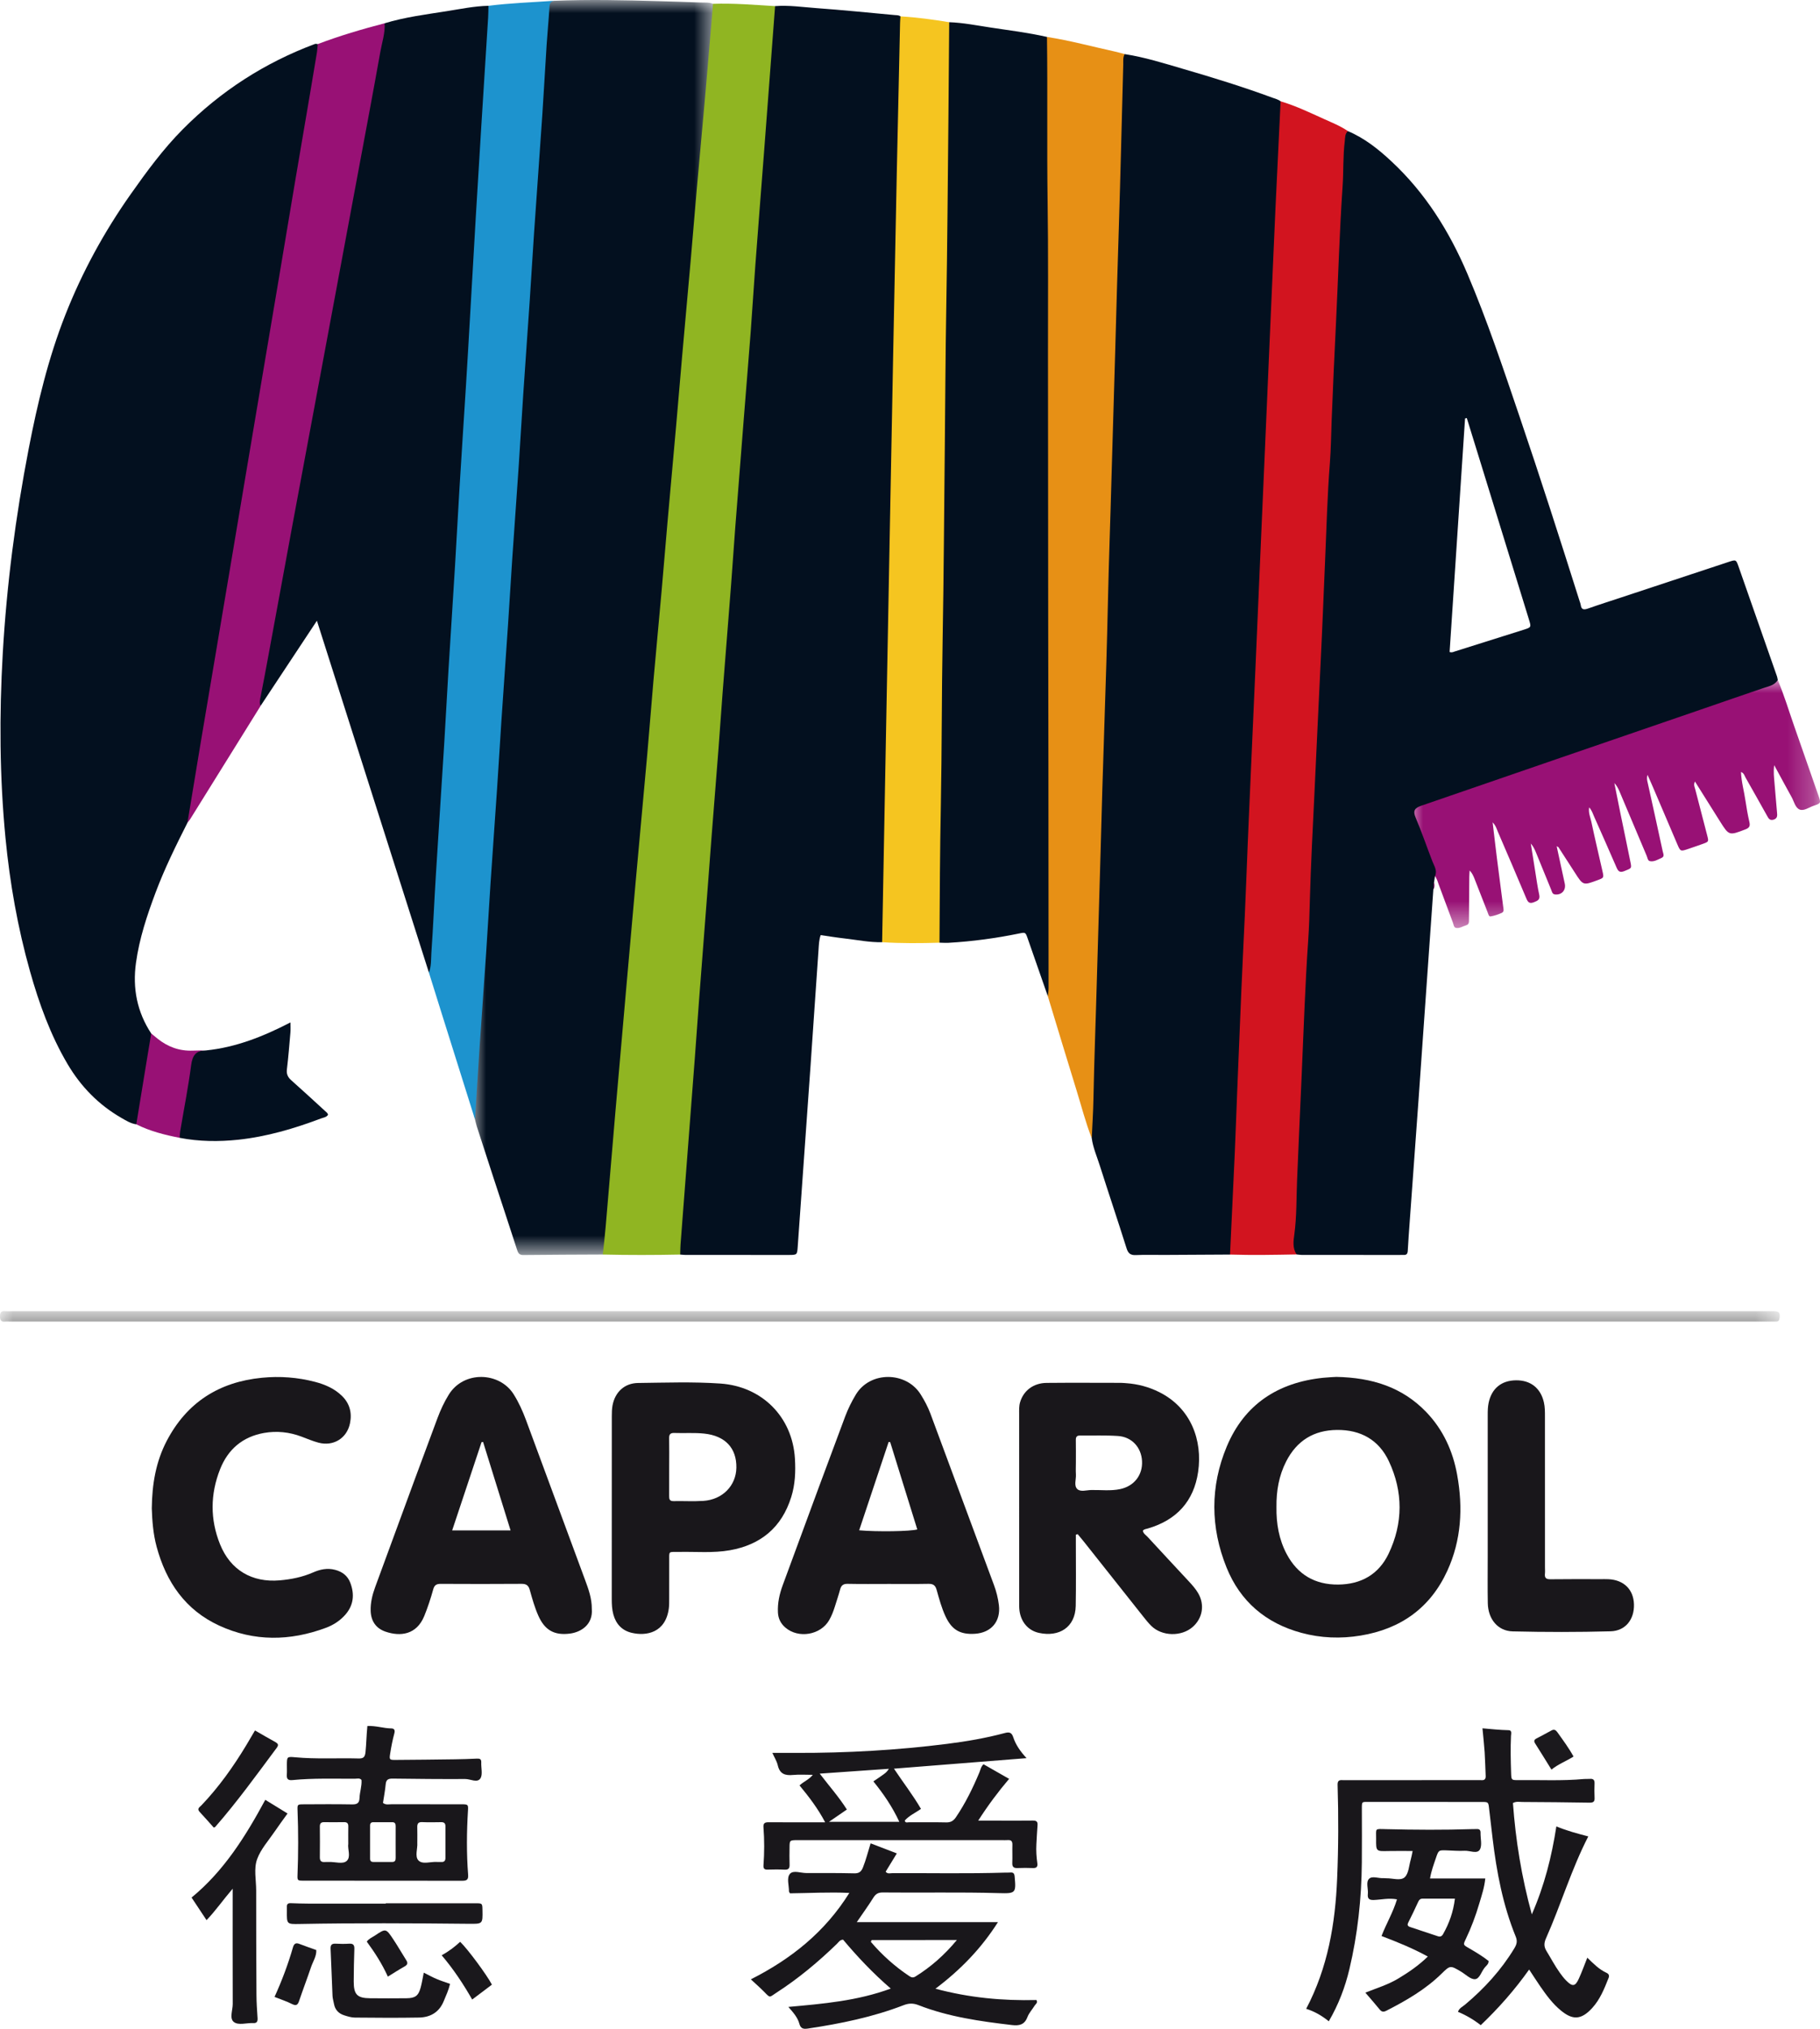 <?xml version="1.0" encoding="UTF-8"?>
<svg width="70px" height="78px" viewBox="0 0 70 78" version="1.1" xmlns="http://www.w3.org/2000/svg" xmlns:xlink="http://www.w3.org/1999/xlink">
    <title>logo</title>
    <defs>
        <polygon id="path-1" points="0 0 9.316 0 9.316 48.252 0 48.252"></polygon>
        <polygon id="path-3" points="0 0 15.763 0 15.763 9.533 0 9.533"></polygon>
        <polygon id="path-5" points="0 0 68.451 0 68.451 0.405 0 0.405"></polygon>
    </defs>
    <g id="德爱威官网" stroke="none" stroke-width="1" fill="none" fill-rule="evenodd">
        <g id="德爱威首页修改8-25" transform="translate(-48, -11)">
            <g id="logo" transform="translate(48, 11)">
                <g id="编组" transform="translate(18.196, 0)">
                    <mask id="mask-2" fill="white">
                        <use xlink:href="#path-1"></use>
                    </mask>
                    <g id="Clip-2"></g>
                    <path d="M3.1,0.031 C4.46,-0.025 5.819,0.005 7.178,0.045 C7.701,0.06 8.223,0.076 8.745,0.097 C8.906,0.104 9.071,0.083 9.227,0.147 C9.309,0.242 9.324,0.354 9.313,0.473 C9.187,1.848 9.067,3.223 8.947,4.598 C8.846,5.766 8.742,6.933 8.639,8.1 C8.53,9.313 8.424,10.526 8.316,11.74 C8.211,12.907 8.114,14.074 8.01,15.241 C7.879,16.72 7.746,18.199 7.618,19.679 C7.494,21.112 7.368,22.545 7.242,23.978 C7.113,25.445 6.981,26.913 6.853,28.381 C6.729,29.802 6.603,31.224 6.478,32.645 C6.346,34.136 6.215,35.627 6.084,37.118 C5.958,38.551 5.833,39.984 5.707,41.417 C5.577,42.885 5.453,44.353 5.319,45.82 C5.258,46.478 5.194,47.136 5.15,47.796 C5.139,47.958 5.15,48.127 4.989,48.233 C3.969,48.238 2.949,48.24 1.93,48.252 C1.757,48.254 1.726,48.156 1.683,48.025 C1.392,47.122 1.092,46.222 0.797,45.321 C0.577,44.65 0.36,43.979 0.143,43.308 C0.115,43.22 0.097,43.129 0.074,43.04 C-0.069,42.476 0.032,41.906 0.069,41.344 C0.183,39.608 0.29,37.872 0.415,36.137 C0.55,34.263 0.67,32.387 0.803,30.513 C0.914,28.952 1.007,27.388 1.11,25.826 C1.213,24.275 1.321,22.725 1.428,21.174 C1.511,19.96 1.585,18.744 1.665,17.529 C1.746,16.314 1.83,15.098 1.912,13.883 C1.992,12.703 2.071,11.523 2.15,10.342 C2.232,9.115 2.311,7.888 2.399,6.662 C2.458,5.841 2.513,5.019 2.562,4.197 C2.633,3.004 2.728,1.813 2.798,0.62 C2.81,0.401 2.764,0.104 3.1,0.031" id="Fill-1" fill="#03101F" mask="url(#mask-2)"></path>
                </g>
                <path d="M5.242,43.227 C5.029,43.197 4.851,43.084 4.671,42.981 C3.796,42.478 3.113,41.78 2.6,40.912 C1.94,39.794 1.504,38.585 1.154,37.343 C0.681,35.665 0.379,33.954 0.211,32.218 C-0.017,29.854 -0.03,27.489 0.106,25.121 C0.258,22.478 0.6,19.857 1.103,17.256 C1.443,15.498 1.858,13.767 2.516,12.098 C3.166,10.45 4.009,8.908 5.032,7.459 C5.649,6.585 6.279,5.726 7.036,4.965 C8.49,3.501 10.184,2.411 12.116,1.689 C12.146,1.678 12.185,1.692 12.22,1.695 C12.37,1.862 12.284,2.05 12.255,2.226 C11.749,5.213 11.252,8.202 10.748,11.189 C9.945,15.951 9.145,20.713 8.342,25.475 C8.036,27.295 7.73,29.115 7.426,30.935 C7.385,31.178 7.301,31.405 7.21,31.631 C6.767,32.509 6.331,33.391 5.985,34.313 C5.655,35.193 5.359,36.081 5.23,37.016 C5.094,37.993 5.27,38.904 5.817,39.735 C5.885,39.866 5.874,40.002 5.851,40.142 C5.703,41.046 5.548,41.948 5.399,42.852 C5.377,42.987 5.361,43.13 5.242,43.227" id="Fill-3" fill="#03101F"></path>
                <path d="M29.811,0.235 C30.344,0.194 30.872,0.274 31.4,0.312 C32.401,0.384 33.4,0.487 34.4,0.578 C34.48,0.585 34.563,0.577 34.633,0.63 C34.69,0.721 34.715,0.822 34.715,0.928 C34.717,1.613 34.751,2.3 34.699,2.983 C34.669,3.377 34.645,3.77 34.65,4.164 C34.676,5.975 34.587,7.785 34.558,9.595 C34.539,10.754 34.573,11.917 34.499,13.074 C34.42,14.316 34.504,15.56 34.427,16.798 C34.353,17.982 34.432,19.167 34.36,20.347 C34.282,21.636 34.363,22.926 34.286,24.21 C34.215,25.383 34.289,26.556 34.222,27.725 C34.147,29.037 34.221,30.35 34.146,31.658 C34.076,32.889 34.12,34.118 34.09,35.347 C34.083,35.648 34.093,35.953 33.928,36.225 C33.439,36.235 32.959,36.135 32.476,36.08 C32.177,36.046 31.879,35.997 31.565,35.952 C31.499,36.134 31.496,36.319 31.483,36.499 C31.378,37.98 31.281,39.463 31.177,40.945 C31.014,43.271 30.848,45.598 30.682,47.925 C30.659,48.246 30.657,48.248 30.344,48.249 C29.019,48.249 27.694,48.249 26.37,48.248 C26.3,48.248 26.231,48.239 26.162,48.234 C26.044,48.097 26.052,47.929 26.066,47.769 C26.162,46.741 26.231,45.711 26.309,44.682 C26.389,43.629 26.468,42.577 26.548,41.524 C26.631,40.437 26.716,39.35 26.8,38.263 C26.879,37.245 26.957,36.227 27.035,35.21 C27.119,34.111 27.206,33.012 27.289,31.914 C27.367,30.896 27.447,29.878 27.524,28.86 C27.609,27.739 27.692,26.617 27.778,25.495 C27.858,24.455 27.937,23.414 28.016,22.373 C28.097,21.309 28.18,20.245 28.264,19.181 C28.345,18.152 28.421,17.123 28.501,16.093 C28.584,15.006 28.672,13.919 28.751,12.832 C28.828,11.779 28.909,10.727 28.989,9.674 C29.072,8.587 29.157,7.5 29.241,6.413 C29.32,5.395 29.399,4.377 29.475,3.359 C29.547,2.411 29.623,1.463 29.694,0.514 C29.701,0.409 29.719,0.306 29.811,0.235" id="Fill-5" fill="#03101F"></path>
                <path d="M47.309,48.234 C46.463,48.239 45.617,48.244 44.771,48.248 C44.411,48.25 44.051,48.236 43.693,48.254 C43.484,48.264 43.392,48.193 43.329,47.992 C42.995,46.933 42.64,45.88 42.303,44.822 C42.192,44.47 42.04,44.129 41.99,43.759 C41.867,43.267 41.922,42.773 41.949,42.275 C41.99,41.5 41.994,40.721 42.007,39.945 C42.027,38.681 42.083,37.417 42.107,36.153 C42.14,34.414 42.205,32.675 42.25,30.936 C42.288,29.453 42.34,27.969 42.384,26.486 C42.434,24.793 42.476,23.1 42.528,21.408 C42.575,19.89 42.615,18.371 42.662,16.853 C42.714,15.184 42.76,13.514 42.807,11.845 C42.85,10.338 42.901,8.831 42.942,7.324 C42.986,5.701 43.059,4.079 43.08,2.455 C43.081,2.313 43.06,2.141 43.255,2.08 C44.024,2.198 44.763,2.432 45.506,2.649 C46.661,2.985 47.81,3.34 48.939,3.756 C49.047,3.796 49.161,3.821 49.254,3.895 C49.37,4.045 49.361,4.219 49.349,4.395 C49.284,5.32 49.267,6.248 49.217,7.174 C49.146,8.494 49.127,9.817 49.028,11.136 C48.987,11.679 48.977,12.226 48.962,12.769 C48.924,14.126 48.849,15.481 48.792,16.837 C48.738,18.122 48.712,19.41 48.609,20.694 C48.564,21.26 48.56,21.83 48.543,22.397 C48.504,23.765 48.436,25.133 48.373,26.5 C48.29,28.318 48.245,30.139 48.119,31.955 C48.08,32.522 48.069,33.092 48.053,33.659 C48.016,35.027 47.947,36.395 47.884,37.762 C47.802,39.545 47.74,41.33 47.639,43.113 C47.595,43.876 47.572,44.643 47.541,45.408 C47.508,46.23 47.513,47.055 47.419,47.874 C47.405,48 47.403,48.131 47.309,48.234" id="Fill-7" fill="#03101F"></path>
                <path d="M14.793,0.895 C15.57,0.659 16.372,0.557 17.169,0.432 C17.706,0.347 18.24,0.235 18.786,0.223 C18.962,0.529 18.886,0.858 18.862,1.176 C18.786,2.182 18.745,3.19 18.674,4.196 C18.604,5.167 18.554,6.139 18.491,7.111 C18.433,8.013 18.377,8.916 18.328,9.819 C18.273,10.814 18.201,11.808 18.143,12.803 C18.09,13.717 18.031,14.631 17.979,15.546 C17.921,16.564 17.855,17.582 17.793,18.6 C17.737,19.503 17.688,20.406 17.63,21.308 C17.566,22.315 17.509,23.322 17.445,24.328 C17.388,25.207 17.339,26.087 17.283,26.966 C17.218,27.996 17.157,29.026 17.095,30.055 C17.041,30.958 16.984,31.86 16.933,32.763 C16.875,33.782 16.821,34.8 16.742,35.817 C16.71,36.233 16.742,36.654 16.655,37.066 C16.629,37.188 16.64,37.327 16.496,37.391 C15.068,32.905 13.639,28.42 12.189,23.865 C11.448,24.985 10.736,26.062 10.023,27.138 C9.848,27.019 9.911,26.849 9.94,26.695 C10.31,24.721 10.67,22.745 11.038,20.771 C11.847,16.422 12.653,12.073 13.459,7.723 C13.854,5.589 14.252,3.455 14.653,1.321 C14.68,1.173 14.702,1.022 14.793,0.895" id="Fill-9" fill="#03101F"></path>
                <path d="M40.3,38.298 C40.041,37.557 39.784,36.817 39.525,36.077 C39.442,35.839 39.439,35.84 39.19,35.891 C38.295,36.074 37.392,36.196 36.479,36.248 C36.364,36.254 36.249,36.245 36.134,36.243 C36.012,36.109 36.03,35.94 36.029,35.78 C36.026,34.409 35.975,33.037 36.04,31.669 C36.141,29.556 36.02,27.442 36.109,25.332 C36.2,23.195 36.089,21.058 36.18,18.925 C36.27,16.812 36.159,14.698 36.249,12.588 C36.339,10.451 36.231,8.314 36.321,6.181 C36.389,4.567 36.346,2.954 36.378,1.341 C36.381,1.17 36.356,0.988 36.508,0.854 C37.04,0.872 37.561,0.977 38.085,1.056 C38.814,1.166 39.547,1.256 40.268,1.42 C40.346,1.502 40.355,1.607 40.364,1.711 C40.369,1.781 40.369,1.85 40.369,1.92 C40.482,13.85 40.428,25.781 40.437,37.712 C40.437,37.913 40.488,38.136 40.3,38.298" id="Fill-11" fill="#03101F"></path>
                <path d="M29.811,0.235 C29.719,1.449 29.628,2.662 29.536,3.876 C29.487,4.535 29.437,5.195 29.386,5.854 C29.273,7.322 29.157,8.789 29.047,10.258 C28.985,11.09 28.936,11.924 28.873,12.756 C28.789,13.854 28.698,14.952 28.611,16.05 C28.499,17.46 28.388,18.87 28.279,20.28 C28.223,21.009 28.176,21.738 28.12,22.466 C28.013,23.853 27.9,25.239 27.793,26.627 C27.736,27.366 27.687,28.107 27.63,28.847 C27.547,29.934 27.458,31.02 27.373,32.106 C27.321,32.765 27.274,33.424 27.223,34.083 C27.111,35.551 26.996,37.019 26.884,38.487 C26.83,39.204 26.781,39.921 26.727,40.638 C26.635,41.852 26.541,43.066 26.448,44.28 C26.357,45.47 26.264,46.661 26.174,47.852 C26.165,47.979 26.166,48.107 26.162,48.234 C25.17,48.254 24.177,48.256 23.185,48.233 C23.222,47.876 23.264,47.519 23.295,47.161 C23.421,45.694 23.542,44.227 23.668,42.76 C23.806,41.166 23.947,39.572 24.087,37.979 C24.202,36.674 24.317,35.369 24.434,34.064 C24.586,32.378 24.743,30.693 24.894,29.008 C24.977,28.072 25.048,27.135 25.13,26.2 C25.233,25.034 25.344,23.868 25.448,22.702 C25.528,21.801 25.6,20.9 25.68,19.999 C25.787,18.786 25.899,17.574 26.006,16.362 C26.084,15.484 26.156,14.606 26.233,13.728 C26.342,12.493 26.455,11.257 26.564,10.022 C26.644,9.109 26.718,8.196 26.798,7.284 C26.905,6.083 27.016,4.883 27.123,3.682 C27.2,2.804 27.274,1.926 27.349,1.048 C27.374,0.748 27.398,0.447 27.423,0.147 C28.221,0.119 29.015,0.188 29.811,0.235" id="Fill-13" fill="#90B522"></path>
                <path d="M47.309,48.234 C47.37,46.936 47.433,45.638 47.491,44.34 C47.526,43.552 47.552,42.763 47.584,41.974 C47.657,40.224 47.724,38.473 47.806,36.723 C47.854,35.714 47.903,34.706 47.94,33.697 C48.002,32.039 48.08,30.381 48.152,28.724 C48.197,27.692 48.244,26.661 48.289,25.629 C48.36,23.994 48.43,22.36 48.501,20.725 C48.546,19.682 48.593,18.639 48.638,17.595 C48.709,15.972 48.779,14.349 48.849,12.726 C48.918,11.15 48.985,9.573 49.057,7.997 C49.12,6.629 49.188,5.262 49.254,3.895 C49.831,4.066 50.372,4.327 50.918,4.573 C51.232,4.716 51.556,4.842 51.843,5.041 C51.817,5.504 51.787,5.967 51.767,6.431 C51.688,8.216 51.613,10.002 51.535,11.787 C51.492,12.761 51.446,13.734 51.401,14.708 C51.331,16.249 51.266,17.791 51.189,19.333 C51.139,20.329 51.09,21.326 51.052,22.323 C50.993,23.888 50.918,25.453 50.839,27.017 C50.79,28.003 50.741,28.987 50.704,29.973 C50.644,31.538 50.57,33.103 50.492,34.668 C50.442,35.664 50.392,36.661 50.355,37.658 C50.296,39.235 50.215,40.811 50.144,42.387 C50.098,43.396 50.053,44.405 50.006,45.413 C49.962,46.352 49.916,47.29 49.871,48.229 C49.017,48.245 48.163,48.261 47.309,48.234" id="Fill-15" fill="#D2141F"></path>
                <path d="M40.3,38.298 C40.31,38.194 40.33,38.091 40.33,37.987 C40.329,35.166 40.327,32.345 40.324,29.524 C40.321,27.585 40.316,25.647 40.315,23.708 C40.312,20.33 40.311,16.952 40.307,13.573 C40.306,11.646 40.321,9.719 40.293,7.792 C40.262,5.668 40.297,3.544 40.268,1.42 C41.155,1.558 42.02,1.794 42.896,1.986 C43.017,2.012 43.136,2.049 43.256,2.08 C43.183,2.21 43.206,2.352 43.202,2.489 C43.145,4.589 43.097,6.689 43.031,8.789 C42.981,10.39 42.932,11.99 42.89,13.591 C42.848,15.18 42.792,16.769 42.75,18.358 C42.708,19.959 42.647,21.56 42.612,23.161 C42.577,24.762 42.527,26.363 42.473,27.963 C42.42,29.541 42.373,31.118 42.332,32.696 C42.29,34.308 42.234,35.92 42.191,37.533 C42.149,39.111 42.085,40.688 42.055,42.266 C42.046,42.764 42.012,43.262 41.99,43.76 C41.753,43.157 41.595,42.53 41.403,41.913 C41.03,40.71 40.667,39.503 40.3,38.298" id="Fill-17" fill="#E79015"></path>
                <path d="M16.496,37.391 C16.594,37.149 16.574,36.888 16.591,36.637 C16.661,35.642 16.702,34.644 16.764,33.648 C16.866,31.981 16.979,30.314 17.082,28.646 C17.141,27.697 17.189,26.746 17.247,25.796 C17.329,24.453 17.419,23.11 17.5,21.767 C17.56,20.794 17.608,19.82 17.668,18.847 C17.748,17.527 17.835,16.207 17.918,14.887 C17.946,14.447 17.972,14.007 17.998,13.567 C18.099,11.818 18.199,10.068 18.301,8.319 C18.369,7.161 18.44,6.003 18.512,4.845 C18.598,3.455 18.688,2.066 18.774,0.676 C18.784,0.525 18.783,0.374 18.786,0.223 C19.62,0.117 20.46,0.09 21.297,0.031 C21.186,0.065 21.141,0.131 21.134,0.255 C21.106,0.742 21.057,1.227 21.025,1.713 C20.966,2.616 20.919,3.52 20.858,4.423 C20.755,5.939 20.644,7.455 20.54,8.971 C20.481,9.828 20.433,10.685 20.375,11.542 C20.293,12.758 20.204,13.972 20.123,15.188 C20.063,16.079 20.014,16.972 19.954,17.863 C19.874,19.055 19.786,20.247 19.705,21.439 C19.647,22.296 19.598,23.153 19.54,24.01 C19.457,25.249 19.367,26.487 19.284,27.725 C19.227,28.582 19.178,29.44 19.12,30.296 C19.038,31.512 18.949,32.727 18.868,33.942 C18.808,34.834 18.759,35.726 18.699,36.617 C18.619,37.809 18.53,39.001 18.45,40.193 C18.386,41.142 18.33,42.092 18.27,43.041 C17.834,41.653 17.397,40.265 16.961,38.878 C16.806,38.383 16.651,37.887 16.496,37.391" id="Fill-19" fill="#1D93CE"></path>
                <path d="M36.508,0.854 C36.498,2.062 36.49,3.27 36.478,4.478 C36.453,6.951 36.437,9.424 36.394,11.897 C36.363,13.638 36.358,15.38 36.339,17.121 C36.312,19.629 36.299,22.137 36.254,24.645 C36.217,26.734 36.227,28.825 36.187,30.914 C36.152,32.691 36.143,34.467 36.134,36.244 C35.398,36.266 34.663,36.272 33.928,36.225 C33.976,33.659 34.023,31.093 34.071,28.528 C34.117,26.043 34.164,23.559 34.211,21.074 C34.257,18.636 34.303,16.198 34.35,13.76 C34.396,11.415 34.441,9.069 34.49,6.724 C34.53,4.774 34.575,2.824 34.618,0.873 C34.62,0.792 34.628,0.711 34.633,0.63 C35.263,0.666 35.887,0.751 36.508,0.854" id="Fill-21" fill="#F5C520"></path>
                <g id="编组" transform="translate(54.237, 26.147)">
                    <mask id="mask-4" fill="white">
                        <use xlink:href="#path-3"></use>
                    </mask>
                    <g id="Clip-24"></g>
                    <path d="M0.954,7.538 C0.703,6.754 0.371,5.999 0.095,5.225 C0.079,5.181 0.064,5.137 0.041,5.097 C-0.048,4.943 0.015,4.868 0.166,4.818 C0.519,4.701 0.868,4.578 1.219,4.457 C4.673,3.271 8.127,2.086 11.58,0.898 C12.435,0.604 13.286,0.3 14.139,0 C14.385,0.576 14.562,1.176 14.769,1.765 C15.081,2.651 15.389,3.538 15.698,4.425 C15.805,4.732 15.805,4.735 15.513,4.834 C15.339,4.894 15.15,5.036 14.991,4.981 C14.812,4.918 14.769,4.674 14.674,4.504 C14.46,4.12 14.253,3.732 14.002,3.272 C13.966,3.542 13.996,3.739 14.011,3.935 C14.042,4.316 14.078,4.698 14.109,5.079 C14.118,5.193 14.141,5.311 13.984,5.364 C13.827,5.416 13.78,5.311 13.722,5.208 C13.45,4.723 13.178,4.236 12.902,3.753 C12.859,3.677 12.841,3.576 12.725,3.533 C12.738,3.915 12.844,4.272 12.896,4.636 C12.936,4.911 12.985,5.185 13.047,5.456 C13.083,5.611 13.049,5.68 12.894,5.74 C12.263,5.982 12.266,5.988 11.907,5.417 C11.594,4.918 11.28,4.42 10.954,3.9 C10.891,4.025 10.94,4.106 10.962,4.189 C11.117,4.784 11.273,5.378 11.425,5.974 C11.486,6.211 11.484,6.214 11.262,6.295 C11.076,6.363 10.889,6.425 10.703,6.489 C10.398,6.592 10.395,6.593 10.274,6.309 C9.953,5.563 9.636,4.816 9.318,4.069 C9.263,3.942 9.207,3.817 9.13,3.644 C9.091,3.775 9.115,3.854 9.133,3.935 C9.328,4.818 9.524,5.701 9.714,6.585 C9.731,6.667 9.794,6.781 9.676,6.833 C9.53,6.897 9.384,6.996 9.217,6.96 C9.138,6.943 9.129,6.832 9.098,6.759 C8.75,5.936 8.404,5.113 8.056,4.291 C8.007,4.174 7.95,4.061 7.853,3.958 C7.93,4.344 8.006,4.73 8.085,5.116 C8.215,5.752 8.351,6.387 8.478,7.024 C8.522,7.247 8.507,7.232 8.238,7.343 C8.048,7.421 7.994,7.335 7.931,7.19 C7.649,6.541 7.363,5.894 7.075,5.248 C7.025,5.134 6.99,5.009 6.884,4.894 C6.849,5.103 6.931,5.273 6.968,5.445 C7.102,6.08 7.253,6.712 7.396,7.345 C7.454,7.602 7.452,7.602 7.207,7.693 C6.652,7.899 6.652,7.899 6.33,7.395 C6.124,7.073 5.916,6.752 5.707,6.431 C5.697,6.415 5.672,6.409 5.635,6.388 C5.741,6.877 5.846,7.352 5.947,7.827 C6.001,8.08 5.823,8.271 5.57,8.241 C5.463,8.228 5.455,8.135 5.426,8.066 C5.231,7.595 5.041,7.121 4.847,6.649 C4.796,6.522 4.739,6.397 4.64,6.283 C4.697,6.642 4.753,7.002 4.811,7.361 C4.859,7.659 4.899,7.958 4.964,8.252 C5.006,8.445 4.9,8.485 4.758,8.541 C4.598,8.604 4.534,8.552 4.472,8.405 C4.113,7.55 3.747,6.697 3.379,5.845 C3.329,5.731 3.301,5.604 3.172,5.469 C3.232,5.968 3.283,6.421 3.34,6.873 C3.417,7.483 3.499,8.092 3.576,8.701 C3.587,8.789 3.629,8.903 3.52,8.952 C3.384,9.013 3.238,9.063 3.092,9.087 C3.025,9.098 3.005,8.991 2.98,8.929 C2.809,8.498 2.642,8.065 2.473,7.633 C2.431,7.527 2.385,7.423 2.288,7.319 C2.283,7.402 2.275,7.484 2.274,7.567 C2.269,8.113 2.265,8.658 2.261,9.204 C2.26,9.296 2.272,9.394 2.15,9.428 C2.018,9.465 1.894,9.561 1.754,9.525 C1.677,9.506 1.67,9.395 1.642,9.32 C1.463,8.842 1.287,8.363 1.108,7.885 C1.064,7.766 1.034,7.641 0.954,7.538" id="Fill-23" fill="#981175" mask="url(#mask-4)"></path>
                </g>
                <path d="M14.793,0.895 C14.817,1.271 14.693,1.627 14.629,1.989 C14.345,3.584 14.043,5.176 13.747,6.768 C13.464,8.292 13.179,9.816 12.895,11.341 C12.624,12.797 12.353,14.252 12.082,15.708 C11.812,17.153 11.541,18.597 11.274,20.042 C10.958,21.748 10.646,23.455 10.331,25.162 C10.233,25.697 10.133,26.231 10.028,26.765 C10.003,26.891 9.964,27.013 10.024,27.138 C9.12,28.591 8.217,30.044 7.313,31.496 C7.283,31.543 7.244,31.586 7.21,31.631 C7.382,30.592 7.551,29.554 7.725,28.516 C7.919,27.351 8.118,26.186 8.314,25.022 C8.514,23.835 8.715,22.647 8.914,21.46 C9.11,20.296 9.305,19.131 9.501,17.966 C9.699,16.79 9.897,15.614 10.095,14.438 C10.292,13.274 10.489,12.11 10.685,10.945 C10.906,9.632 11.123,8.318 11.345,7.006 C11.541,5.841 11.741,4.677 11.939,3.513 C12.024,3.011 12.109,2.509 12.191,2.006 C12.208,1.903 12.21,1.799 12.22,1.695 C13.061,1.376 13.923,1.122 14.793,0.895" id="Fill-25" fill="#981175"></path>
                <path d="M5.838,57.994 C5.848,57.058 5.996,56.194 6.414,55.395 C7.188,53.917 8.426,53.131 10.075,52.97 C10.764,52.902 11.445,52.953 12.113,53.127 C12.498,53.228 12.86,53.382 13.152,53.667 C13.454,53.962 13.543,54.322 13.461,54.722 C13.342,55.299 12.823,55.617 12.251,55.466 C12.028,55.407 11.813,55.315 11.596,55.233 C11.128,55.057 10.644,55.006 10.156,55.092 C9.334,55.237 8.767,55.72 8.464,56.489 C8.086,57.446 8.078,58.418 8.464,59.375 C8.863,60.365 9.694,60.851 10.758,60.759 C11.201,60.721 11.629,60.635 12.039,60.456 C12.308,60.338 12.586,60.275 12.886,60.354 C13.167,60.427 13.371,60.585 13.472,60.85 C13.642,61.294 13.604,61.716 13.277,62.085 C13.072,62.316 12.816,62.48 12.531,62.585 C11.155,63.096 9.776,63.118 8.431,62.499 C7.129,61.9 6.39,60.823 6.024,59.467 C5.89,58.971 5.853,58.462 5.838,57.994" id="Fill-27" fill="#19171B"></path>
                <path d="M51.107,77.712 C50.833,77.488 50.551,77.331 50.238,77.232 C51.073,75.644 51.357,73.957 51.429,72.214 C51.479,71.018 51.483,69.824 51.446,68.628 C51.443,68.496 51.476,68.431 51.616,68.44 C51.697,68.445 51.779,68.441 51.86,68.441 C53.487,68.441 55.114,68.441 56.741,68.44 C56.823,68.44 56.904,68.436 56.985,68.441 C57.11,68.449 57.147,68.384 57.141,68.272 C57.127,67.971 57.122,67.669 57.102,67.368 C57.082,67.07 57.048,66.773 57.018,66.448 C57.362,66.478 57.692,66.513 58.025,66.52 C58.162,66.523 58.119,66.659 58.115,66.742 C58.093,67.218 58.104,67.693 58.12,68.169 C58.129,68.435 58.131,68.442 58.388,68.439 C59.236,68.429 60.085,68.475 60.931,68.396 C61.001,68.39 61.071,68.399 61.14,68.392 C61.269,68.38 61.335,68.422 61.329,68.564 C61.322,68.749 61.32,68.936 61.33,69.121 C61.339,69.28 61.271,69.308 61.125,69.306 C60.266,69.291 59.406,69.285 58.546,69.28 C58.433,69.279 58.315,69.25 58.19,69.321 C58.293,70.739 58.516,72.141 58.916,73.601 C59.406,72.48 59.681,71.373 59.86,70.219 C60.268,70.389 60.67,70.494 61.088,70.604 C60.432,71.877 60.035,73.236 59.461,74.523 C59.385,74.695 59.374,74.837 59.478,75.006 C59.648,75.283 59.798,75.572 59.987,75.837 C60.061,75.941 60.139,76.044 60.227,76.135 C60.479,76.394 60.587,76.381 60.73,76.061 C60.844,75.809 60.938,75.549 61.05,75.267 C61.286,75.494 61.503,75.719 61.79,75.849 C61.882,75.891 61.903,75.958 61.868,76.047 C61.705,76.458 61.541,76.871 61.238,77.202 C60.799,77.682 60.468,77.654 60.033,77.296 C59.716,77.036 59.475,76.707 59.243,76.372 C59.105,76.173 58.976,75.968 58.813,75.722 C58.254,76.51 57.635,77.209 56.952,77.861 C56.677,77.647 56.389,77.478 56.076,77.348 C56.123,77.205 56.25,77.153 56.345,77.074 C57.09,76.45 57.737,75.742 58.242,74.909 C58.331,74.763 58.371,74.639 58.299,74.461 C57.804,73.249 57.562,71.976 57.408,70.683 C57.363,70.303 57.316,69.924 57.274,69.544 C57.245,69.284 57.248,69.279 56.991,69.279 C56.073,69.277 55.155,69.278 54.237,69.278 C53.714,69.278 53.191,69.278 52.668,69.278 C52.373,69.278 52.379,69.247 52.379,69.554 C52.38,70.239 52.385,70.924 52.378,71.61 C52.366,72.994 52.219,74.364 51.899,75.711 C51.735,76.4 51.486,77.062 51.107,77.712" id="Fill-29" fill="#19171B"></path>
                <g id="编组" transform="translate(0, 50.408)">
                    <mask id="mask-6" fill="white">
                        <use xlink:href="#path-5"></use>
                    </mask>
                    <g id="Clip-32"></g>
                    <path d="M34.259,0.004 L67.971,0.004 C68.052,0.004 68.133,0.002 68.215,0.004 C68.434,0.01 68.47,0.057 68.443,0.273 C68.433,0.354 68.405,0.402 68.317,0.4 C68.236,0.399 68.154,0.401 68.073,0.401 C45.506,0.401 22.938,0.401 0.371,0.401 C0.313,0.401 0.254,0.395 0.197,0.402 C0.041,0.421 -3.06123335e-06,0.347 -3.06123335e-06,0.201 C-3.06123335e-06,0.053 0.046,-0.013 0.199,0.002 C0.291,0.011 0.385,0.004 0.478,0.004 L34.259,0.004 Z" id="Fill-31" fill="#060606" mask="url(#mask-6)"></path>
                </g>
                <path d="M57.22,57.908 C57.22,56.735 57.22,55.562 57.22,54.389 C57.22,54.238 57.223,54.088 57.254,53.939 C57.368,53.386 57.741,53.074 58.308,53.068 C58.872,53.062 59.258,53.372 59.381,53.917 C59.423,54.101 59.421,54.286 59.421,54.471 C59.422,56.399 59.422,58.327 59.422,60.255 C59.422,60.336 59.429,60.418 59.421,60.499 C59.402,60.665 59.465,60.72 59.636,60.717 C60.275,60.708 60.914,60.713 61.553,60.713 C61.658,60.713 61.762,60.71 61.867,60.715 C62.457,60.744 62.828,61.112 62.845,61.681 C62.862,62.255 62.522,62.703 61.945,62.718 C60.691,62.752 59.435,62.751 58.181,62.721 C57.606,62.707 57.234,62.246 57.223,61.637 C57.212,61.044 57.22,60.452 57.22,59.859 L57.22,57.908 Z" id="Fill-33" fill="#19171B"></path>
                <path d="M7.926,40.385 C9.073,40.268 10.122,39.851 11.172,39.309 C11.172,39.457 11.18,39.577 11.17,39.695 C11.13,40.168 11.091,40.642 11.035,41.113 C11.013,41.296 11.071,41.416 11.203,41.533 C11.645,41.926 12.08,42.327 12.516,42.726 C12.557,42.763 12.607,42.796 12.617,42.86 C12.554,42.957 12.441,42.966 12.347,43.001 C11.315,43.39 10.26,43.702 9.159,43.819 C8.409,43.898 7.656,43.89 6.91,43.746 C6.803,43.597 6.843,43.437 6.868,43.276 C6.982,42.52 7.135,41.771 7.256,41.016 C7.35,40.425 7.352,40.425 7.926,40.385" id="Fill-35" fill="#03101F"></path>
                <path d="M10.203,69.197 C10.501,69.38 10.767,69.544 11.059,69.723 C10.889,69.961 10.718,70.189 10.559,70.424 C10.325,70.769 10.028,71.095 9.89,71.476 C9.755,71.847 9.853,72.279 9.853,72.684 C9.852,74.018 9.856,75.352 9.864,76.686 C9.865,76.987 9.886,77.288 9.906,77.588 C9.914,77.716 9.883,77.789 9.739,77.781 C9.485,77.768 9.173,77.878 8.994,77.739 C8.816,77.601 8.952,77.284 8.951,77.047 C8.946,75.597 8.949,74.148 8.949,72.614 C8.581,73.042 8.298,73.455 7.944,73.823 C7.747,73.526 7.564,73.249 7.368,72.954 C8.609,71.936 9.442,70.606 10.203,69.197" id="Fill-37" fill="#19171B"></path>
                <path d="M7.926,40.385 C7.545,40.381 7.401,40.571 7.352,40.95 C7.24,41.805 7.072,42.653 6.929,43.505 C6.916,43.584 6.916,43.665 6.91,43.746 C6.335,43.633 5.77,43.491 5.242,43.227 C5.395,42.291 5.548,41.355 5.702,40.419 C5.739,40.191 5.779,39.963 5.817,39.735 C5.897,39.8 5.977,39.866 6.057,39.931 C6.451,40.248 6.897,40.412 7.407,40.393 C7.58,40.386 7.753,40.387 7.926,40.385" id="Fill-39" fill="#981175"></path>
                <path d="M14.837,73.175 C15.987,73.175 17.136,73.175 18.286,73.175 C18.551,73.175 18.551,73.174 18.556,73.434 C18.567,73.98 18.567,73.968 18.007,73.963 C15.847,73.941 13.687,73.93 11.527,73.97 C11.03,73.979 11.03,73.981 11.034,73.486 C11.034,73.428 11.036,73.37 11.034,73.312 C11.028,73.208 11.078,73.167 11.18,73.171 C11.412,73.179 11.644,73.188 11.876,73.188 C12.863,73.19 13.85,73.189 14.837,73.189 L14.837,73.175 Z" id="Fill-41" fill="#1A181C"></path>
                <path d="M17.31,76.274 C17.253,76.516 17.154,76.724 17.067,76.936 C16.892,77.365 16.553,77.56 16.115,77.568 C15.292,77.583 14.468,77.577 13.645,77.569 C13.509,77.567 13.371,77.524 13.239,77.482 C13.025,77.414 12.885,77.27 12.845,77.04 C12.827,76.938 12.794,76.837 12.789,76.734 C12.762,76.132 12.744,75.53 12.715,74.929 C12.708,74.778 12.758,74.72 12.91,74.728 C13.084,74.738 13.259,74.739 13.432,74.728 C13.585,74.719 13.634,74.78 13.629,74.928 C13.615,75.345 13.606,75.762 13.605,76.179 C13.604,76.686 13.739,76.822 14.239,76.826 C14.703,76.83 15.167,76.831 15.631,76.826 C15.974,76.822 16.092,76.733 16.18,76.412 C16.229,76.234 16.256,76.05 16.299,75.842 C16.465,75.925 16.624,76.014 16.79,76.084 C16.958,76.156 17.133,76.21 17.31,76.274" id="Fill-43" fill="#19171B"></path>
                <path d="M9.807,66.53 C10.086,66.69 10.336,66.837 10.59,66.976 C10.69,67.032 10.727,67.084 10.649,67.19 C9.88,68.223 9.126,69.269 8.277,70.24 C8.271,70.248 8.257,70.249 8.221,70.264 C8.046,70.068 7.867,69.862 7.68,69.663 C7.56,69.535 7.682,69.478 7.746,69.41 C8.414,68.71 8.972,67.926 9.471,67.099 C9.579,66.921 9.683,66.741 9.807,66.53" id="Fill-45" fill="#19171B"></path>
                <path d="M10.559,76.775 C10.845,76.145 11.081,75.517 11.267,74.871 C11.306,74.735 11.37,74.681 11.514,74.736 C11.729,74.82 11.948,74.894 12.165,74.972 C12.177,75.212 12.039,75.407 11.966,75.621 C11.818,76.059 11.652,76.492 11.504,76.93 C11.451,77.085 11.392,77.128 11.231,77.048 C11.026,76.944 10.804,76.872 10.559,76.775" id="Fill-47" fill="#1A181C"></path>
                <path d="M16.988,75.175 C17.279,75.011 17.497,74.843 17.698,74.656 C17.971,74.911 18.724,75.926 18.92,76.303 C18.674,76.488 18.428,76.674 18.161,76.875 C17.818,76.277 17.445,75.71 16.988,75.175" id="Fill-49" fill="#1A181C"></path>
                <path d="M14.106,74.648 C14.195,74.529 14.318,74.483 14.422,74.414 C14.838,74.136 14.843,74.134 15.129,74.565 C15.303,74.825 15.456,75.098 15.624,75.361 C15.699,75.478 15.672,75.541 15.555,75.607 C15.345,75.724 15.143,75.856 14.918,75.994 C14.693,75.498 14.412,75.064 14.106,74.648" id="Fill-51" fill="#1A181C"></path>
                <path d="M59.671,68.035 C59.448,67.676 59.25,67.353 59.046,67.033 C58.989,66.944 59,66.888 59.092,66.84 C59.285,66.738 59.479,66.637 59.671,66.531 C59.777,66.471 59.84,66.516 59.901,66.601 C60.114,66.901 60.334,67.195 60.521,67.533 C60.243,67.709 59.938,67.821 59.671,68.035" id="Fill-53" fill="#1B191D"></path>
                <path d="M55.129,34.193 C55.106,34.099 55.098,34.006 55.156,33.921 C55.181,34.015 55.185,34.107 55.129,34.193" id="Fill-55" fill="#981175"></path>
                <path d="M58.604,24.211 C57.719,24.49 56.834,24.769 55.948,25.048 C55.894,25.065 55.843,25.099 55.754,25.066 C55.951,22.081 56.15,19.085 56.348,16.089 C56.37,16.084 56.393,16.078 56.415,16.072 C56.596,16.657 56.777,17.241 56.957,17.825 C57.573,19.82 58.188,21.814 58.803,23.809 C58.898,24.117 58.897,24.118 58.604,24.211 M68.348,26.011 C67.855,24.601 67.361,23.19 66.866,21.779 C66.771,21.511 66.768,21.51 66.473,21.608 C65.097,22.062 63.722,22.518 62.346,22.973 C61.928,23.112 61.507,23.244 61.092,23.391 C60.932,23.447 60.821,23.459 60.796,23.251 C60.79,23.206 60.77,23.163 60.756,23.118 C60.005,20.743 59.245,18.371 58.443,16.012 C57.817,14.169 57.201,12.322 56.439,10.528 C55.747,8.9 54.824,7.421 53.519,6.206 C53.018,5.738 52.483,5.311 51.843,5.041 C51.724,5.146 51.739,5.29 51.722,5.428 C51.65,6.005 51.678,6.587 51.638,7.166 C51.519,8.902 51.472,10.641 51.386,12.379 C51.324,13.641 51.265,14.905 51.217,16.168 C51.196,16.712 51.192,17.259 51.149,17.802 C51.051,19.052 51.02,20.304 50.965,21.555 C50.909,22.842 50.86,24.129 50.796,25.415 C50.71,27.14 50.635,28.867 50.551,30.593 C50.487,31.901 50.419,33.211 50.382,34.522 C50.367,35.077 50.352,35.635 50.313,36.19 C50.192,37.938 50.139,39.689 50.06,41.438 C50.001,42.747 49.942,44.057 49.888,45.367 C49.859,46.061 49.876,46.759 49.783,47.452 C49.748,47.707 49.704,47.987 49.871,48.229 C49.94,48.236 50.009,48.248 50.078,48.248 C51.333,48.249 52.588,48.249 53.843,48.249 C53.89,48.249 53.936,48.245 53.983,48.248 C54.103,48.257 54.139,48.199 54.145,48.083 C54.165,47.701 54.195,47.319 54.222,46.937 C54.334,45.386 54.448,43.835 54.559,42.284 C54.635,41.231 54.707,40.178 54.781,39.124 C54.896,37.481 55.013,35.837 55.129,34.193 C55.165,34.105 55.122,34.01 55.156,33.922 C55.168,33.843 55.179,33.764 55.191,33.685 C55.29,33.476 55.164,33.299 55.095,33.123 C54.876,32.561 54.683,31.988 54.447,31.433 C54.336,31.173 54.409,31.064 54.664,30.977 C58.234,29.75 61.801,28.517 65.373,27.295 C66.186,27.016 66.997,26.732 67.811,26.457 C68.013,26.388 68.246,26.355 68.376,26.147 C68.367,26.102 68.363,26.055 68.348,26.011" id="Fill-57" fill="#03101F"></path>
                <path d="M53.407,59.737 C53.028,60.528 52.351,60.913 51.471,60.921 C50.578,60.929 49.91,60.54 49.489,59.751 C49.189,59.186 49.084,58.573 49.095,57.937 C49.087,57.325 49.188,56.735 49.468,56.187 C49.874,55.393 50.526,54.984 51.424,54.976 C52.335,54.968 53.032,55.358 53.417,56.177 C53.97,57.353 53.968,58.563 53.407,59.737 M56.046,56.71 C55.881,55.788 55.505,54.962 54.848,54.281 C53.929,53.33 52.772,52.964 51.396,52.937 C51.285,52.944 51.087,52.951 50.891,52.971 C49.154,53.151 47.861,53.991 47.182,55.617 C46.542,57.148 46.553,58.723 47.174,60.263 C47.702,61.573 48.688,62.407 50.053,62.777 C50.802,62.98 51.566,63.008 52.331,62.882 C53.874,62.628 55.012,61.82 55.667,60.39 C56.206,59.211 56.273,57.971 56.046,56.71" id="Fill-59" fill="#19171B"></path>
                <path d="M43.086,57.25 C42.718,57.329 42.345,57.279 41.974,57.286 C41.791,57.289 41.56,57.368 41.435,57.25 C41.295,57.118 41.394,56.877 41.381,56.684 C41.372,56.534 41.38,56.383 41.38,56.232 C41.38,55.941 41.383,55.651 41.378,55.361 C41.377,55.245 41.416,55.19 41.537,55.192 C42.025,55.198 42.515,55.176 43.001,55.209 C43.533,55.244 43.896,55.647 43.924,56.171 C43.954,56.709 43.622,57.136 43.086,57.25 M46.088,61.261 C45.99,61.089 45.857,60.942 45.723,60.797 C45.194,60.227 44.663,59.659 44.137,59.087 C44.07,59.014 43.971,58.961 43.957,58.849 C44.009,58.786 44.082,58.785 44.148,58.765 C45.248,58.444 45.917,57.723 46.082,56.588 C46.258,55.371 45.804,54.13 44.586,53.522 C44.187,53.323 43.764,53.21 43.318,53.179 C43.249,53.174 43.179,53.167 43.11,53.166 C42.158,53.165 41.205,53.159 40.253,53.168 C39.746,53.173 39.365,53.465 39.234,53.912 C39.19,54.059 39.198,54.211 39.198,54.362 C39.198,56.764 39.198,59.166 39.199,61.569 C39.199,61.685 39.196,61.802 39.21,61.917 C39.266,62.355 39.54,62.687 39.959,62.779 C40.735,62.949 41.358,62.564 41.374,61.743 C41.389,60.942 41.379,60.141 41.379,59.34 C41.38,59.228 41.379,59.116 41.379,59.004 L41.449,58.982 C41.529,59.08 41.612,59.176 41.69,59.275 C42.447,60.23 43.204,61.186 43.962,62.14 C44.063,62.267 44.164,62.396 44.279,62.509 C44.69,62.914 45.438,62.931 45.871,62.552 C46.253,62.218 46.341,61.703 46.088,61.261" id="Fill-61" fill="#19171B"></path>
                <path d="M17.391,58.839 C17.771,57.697 18.146,56.572 18.521,55.447 C18.54,55.444 18.56,55.441 18.58,55.438 C18.929,56.561 19.278,57.685 19.637,58.839 L17.391,58.839 Z M22.762,61.856 C22.765,61.451 22.632,61.091 22.499,60.732 C21.746,58.688 20.991,56.645 20.233,54.602 C20.104,54.254 19.953,53.918 19.753,53.601 C19.211,52.743 17.837,52.687 17.26,53.62 C17.082,53.908 16.942,54.212 16.824,54.528 C16.532,55.309 16.242,56.091 15.953,56.874 C15.444,58.255 14.936,59.635 14.43,61.017 C14.322,61.312 14.246,61.616 14.256,61.934 C14.269,62.323 14.458,62.603 14.823,62.73 C15.395,62.927 16.022,62.857 16.319,62.128 C16.454,61.796 16.566,61.453 16.662,61.107 C16.709,60.936 16.791,60.893 16.956,60.894 C17.989,60.899 19.022,60.901 20.056,60.893 C20.237,60.891 20.326,60.95 20.375,61.124 C20.468,61.459 20.562,61.794 20.703,62.113 C20.951,62.675 21.318,62.883 21.921,62.806 C22.357,62.749 22.811,62.453 22.762,61.856 L22.762,61.856 Z" id="Fill-63" fill="#19171B"></path>
                <path d="M33.045,58.835 C33.428,57.687 33.803,56.563 34.178,55.439 C34.198,55.441 34.218,55.443 34.238,55.445 C34.585,56.564 34.933,57.682 35.28,58.801 C35.021,58.877 33.733,58.897 33.045,58.835 M38.419,61.71 C38.387,61.444 38.321,61.185 38.228,60.935 C37.416,58.74 36.602,56.545 35.786,54.351 C35.689,54.091 35.558,53.845 35.409,53.608 C34.855,52.725 33.469,52.705 32.918,53.615 C32.755,53.885 32.617,54.164 32.507,54.457 C32.171,55.358 31.834,56.259 31.5,57.161 C31.033,58.421 30.568,59.682 30.105,60.944 C29.98,61.284 29.902,61.631 29.921,61.999 C29.934,62.235 30.031,62.423 30.205,62.573 C30.71,63.009 31.565,62.862 31.893,62.286 C31.986,62.124 32.052,61.951 32.108,61.774 C32.177,61.553 32.252,61.333 32.312,61.11 C32.354,60.951 32.435,60.889 32.605,60.893 C33.128,60.904 33.651,60.897 34.173,60.897 C34.684,60.896 35.195,60.903 35.706,60.893 C35.884,60.89 35.972,60.941 36.024,61.124 C36.121,61.469 36.214,61.817 36.366,62.144 C36.607,62.662 36.931,62.851 37.503,62.813 C38.13,62.77 38.495,62.334 38.419,61.71" id="Fill-65" fill="#19171B"></path>
                <path d="M27.053,57.704 C26.672,57.729 26.287,57.705 25.905,57.713 C25.753,57.716 25.736,57.636 25.737,57.518 C25.74,57.146 25.738,56.775 25.738,56.404 C25.738,56.033 25.744,55.661 25.736,55.29 C25.733,55.138 25.792,55.087 25.94,55.093 C26.322,55.107 26.705,55.076 27.088,55.117 C27.891,55.202 28.335,55.673 28.322,56.43 C28.31,57.12 27.788,57.656 27.053,57.704 M30.574,56.077 C30.477,54.469 29.304,53.304 27.711,53.193 C26.659,53.12 25.599,53.159 24.542,53.171 C24.02,53.177 23.654,53.52 23.558,54.037 C23.533,54.172 23.532,54.313 23.531,54.452 C23.529,55.624 23.53,56.796 23.53,57.969 C23.53,59.141 23.531,60.313 23.529,61.485 C23.529,61.684 23.538,61.88 23.591,62.072 C23.691,62.437 23.922,62.686 24.291,62.775 C24.869,62.914 25.607,62.767 25.725,61.829 C25.74,61.714 25.737,61.598 25.738,61.482 C25.739,61.006 25.736,60.53 25.739,60.054 C25.742,59.602 25.687,59.675 26.125,59.666 C26.774,59.653 27.427,59.716 28.072,59.602 C29.264,59.391 30.066,58.724 30.432,57.557 C30.584,57.073 30.604,56.578 30.574,56.077" id="Fill-67" fill="#19171B"></path>
                <path d="M35.21,75.99 C35.109,76.053 35.039,76.019 34.959,75.965 C34.408,75.596 33.92,75.157 33.494,74.657 C33.504,74.633 33.507,74.622 33.513,74.612 C33.518,74.603 33.526,74.588 33.532,74.588 C34.597,74.587 35.662,74.587 36.803,74.587 C36.317,75.172 35.801,75.622 35.21,75.99 M39.862,76.894 C38.573,76.925 37.297,76.812 35.979,76.459 C36.948,75.728 37.737,74.915 38.383,73.9 L32.953,73.9 C33.194,73.547 33.403,73.26 33.591,72.958 C33.682,72.813 33.782,72.757 33.954,72.759 C35.441,72.775 36.929,72.741 38.416,72.784 C39.069,72.803 39.083,72.784 39.024,72.139 C39.012,72.012 38.961,71.982 38.85,71.992 C38.792,71.998 38.734,71.993 38.676,71.995 C37.224,72.041 35.771,72.009 34.319,72.016 C34.236,72.016 34.137,72.057 34.064,71.96 C34.204,71.729 34.343,71.503 34.493,71.257 C34.151,71.126 33.824,71 33.485,70.87 C33.382,71.201 33.307,71.504 33.191,71.795 C33.127,71.956 33.044,72.027 32.86,72.023 C32.244,72.009 31.628,72.011 31.012,72.012 C30.796,72.012 30.511,71.894 30.382,72.043 C30.247,72.201 30.348,72.487 30.345,72.717 C30.345,72.736 30.365,72.756 30.384,72.792 C31.128,72.784 31.882,72.74 32.667,72.776 C31.722,74.291 30.42,75.319 28.879,76.099 C29.068,76.275 29.234,76.42 29.387,76.575 C29.638,76.83 29.578,76.796 29.865,76.611 C30.708,76.067 31.473,75.428 32.192,74.731 C32.256,74.669 32.303,74.578 32.426,74.573 C32.977,75.229 33.569,75.858 34.26,76.454 C32.969,76.929 31.667,77.037 30.322,77.159 C30.517,77.381 30.681,77.57 30.744,77.805 C30.798,78.01 30.919,78.014 31.079,77.99 C32.332,77.802 33.57,77.55 34.755,77.092 C34.952,77.016 35.122,77.011 35.322,77.089 C36.478,77.541 37.695,77.712 38.918,77.856 C39.205,77.89 39.404,77.846 39.517,77.549 C39.577,77.39 39.704,77.256 39.795,77.108 C39.834,77.046 39.928,76.998 39.862,76.894" id="Fill-69" fill="#19171B"></path>
                <path d="M31.885,70.042 C32.144,69.864 32.347,69.725 32.572,69.57 C32.272,69.095 31.905,68.683 31.528,68.19 C32.439,68.126 33.288,68.067 34.186,68.004 C34.102,68.151 33.999,68.204 33.912,68.269 C33.819,68.337 33.721,68.399 33.591,68.488 C33.978,68.964 34.319,69.461 34.589,70.042 L31.885,70.042 Z M39.905,70.174 C39.917,70.035 39.861,69.993 39.728,69.995 C39.298,70.001 38.868,69.997 38.438,69.997 L37.623,69.997 C38.004,69.404 38.386,68.893 38.812,68.391 C38.467,68.195 38.148,68.013 37.827,67.829 C37.728,67.922 37.712,68.041 37.668,68.145 C37.417,68.745 37.132,69.328 36.765,69.868 C36.671,70.007 36.567,70.068 36.395,70.065 C35.919,70.054 35.442,70.062 34.966,70.059 C34.908,70.058 34.822,70.102 34.798,69.995 C34.968,69.8 35.209,69.699 35.422,69.545 C35.111,69.011 34.736,68.531 34.383,67.999 C36.095,67.863 37.757,67.732 39.482,67.595 C39.24,67.33 39.068,67.084 38.973,66.796 C38.914,66.617 38.833,66.578 38.646,66.629 C37.917,66.824 37.173,66.952 36.425,67.046 C34.499,67.289 32.565,67.398 30.624,67.393 C30.328,67.392 30.032,67.393 29.707,67.393 C29.78,67.558 29.877,67.708 29.915,67.873 C29.992,68.206 30.2,68.27 30.503,68.241 C30.746,68.218 30.994,68.236 31.262,68.236 C31.12,68.416 30.917,68.49 30.751,68.643 C31.11,69.078 31.454,69.523 31.737,70.061 L31.38,70.061 C30.776,70.061 30.171,70.064 29.567,70.059 C29.424,70.058 29.351,70.089 29.364,70.251 C29.402,70.738 29.4,71.225 29.365,71.712 C29.357,71.828 29.39,71.884 29.516,71.88 C29.737,71.874 29.958,71.87 30.178,71.882 C30.34,71.89 30.374,71.818 30.368,71.677 C30.36,71.468 30.365,71.259 30.367,71.05 C30.369,70.75 30.369,70.749 30.669,70.746 C30.704,70.746 30.739,70.746 30.774,70.746 L38.514,70.746 C38.595,70.746 38.677,70.752 38.758,70.745 C38.893,70.734 38.942,70.792 38.938,70.926 C38.931,71.158 38.944,71.391 38.934,71.623 C38.928,71.778 38.991,71.826 39.137,71.82 C39.335,71.812 39.533,71.812 39.73,71.82 C39.872,71.826 39.915,71.765 39.897,71.633 C39.863,71.391 39.847,71.148 39.861,70.904 C39.876,70.661 39.885,70.417 39.905,70.174 L39.905,70.174 Z" id="Fill-71" fill="#19171B"></path>
                <path d="M15.087,70.057 C15.196,70.057 15.219,70.122 15.218,70.215 C15.216,70.423 15.217,70.631 15.217,70.838 C15.217,71.034 15.216,71.231 15.218,71.427 C15.219,71.519 15.198,71.586 15.088,71.586 C14.846,71.585 14.603,71.585 14.361,71.586 C14.274,71.587 14.234,71.547 14.234,71.463 C14.234,71.036 14.234,70.609 14.234,70.182 C14.234,70.099 14.273,70.057 14.359,70.057 C14.602,70.058 14.844,70.058 15.087,70.057 M16.05,70.861 C16.05,70.635 16.055,70.45 16.049,70.265 C16.044,70.128 16.071,70.047 16.236,70.054 C16.478,70.065 16.722,70.06 16.965,70.056 C17.081,70.054 17.133,70.098 17.132,70.216 C17.13,70.621 17.13,71.026 17.132,71.431 C17.133,71.552 17.074,71.595 16.961,71.587 C16.915,71.584 16.868,71.59 16.822,71.586 C16.573,71.564 16.253,71.696 16.092,71.525 C15.948,71.372 16.067,71.061 16.05,70.861 M13.334,71.547 C13.182,71.683 12.889,71.576 12.658,71.587 C12.6,71.59 12.542,71.584 12.484,71.588 C12.349,71.598 12.3,71.537 12.302,71.404 C12.307,71.01 12.306,70.615 12.302,70.221 C12.301,70.103 12.35,70.054 12.467,70.056 C12.723,70.059 12.978,70.059 13.233,70.055 C13.353,70.054 13.399,70.104 13.396,70.222 C13.392,70.43 13.395,70.639 13.395,70.889 C13.362,71.086 13.507,71.392 13.334,71.547 M18.51,67.758 C18.516,67.626 18.45,67.608 18.339,67.613 C18.061,67.627 17.783,67.635 17.504,67.639 C16.738,67.649 15.972,67.659 15.206,67.663 C14.981,67.664 14.97,67.653 15.006,67.421 C15.047,67.158 15.099,66.895 15.168,66.639 C15.202,66.509 15.157,66.453 15.05,66.452 C14.748,66.448 14.457,66.343 14.13,66.359 C14.094,66.714 14.091,67.039 14.058,67.361 C14.037,67.557 13.977,67.612 13.788,67.607 C12.976,67.585 12.163,67.637 11.351,67.561 C11.039,67.532 11.037,67.543 11.034,67.843 C11.032,67.97 11.041,68.098 11.032,68.225 C11.02,68.388 11.07,68.456 11.248,68.438 C12.047,68.359 12.849,68.389 13.649,68.386 C13.735,68.386 13.833,68.35 13.904,68.432 C13.922,68.671 13.836,68.894 13.828,69.125 C13.821,69.318 13.74,69.376 13.549,69.373 C12.922,69.362 12.294,69.366 11.667,69.37 C11.441,69.371 11.435,69.377 11.444,69.606 C11.476,70.43 11.475,71.254 11.443,72.077 C11.435,72.299 11.441,72.305 11.672,72.305 C13.705,72.307 15.738,72.305 17.77,72.309 C17.939,72.309 18.021,72.28 18.005,72.08 C17.941,71.258 17.949,70.435 17.999,69.612 C18.013,69.375 18.001,69.37 17.751,69.369 C16.857,69.367 15.963,69.37 15.068,69.367 C14.959,69.366 14.839,69.404 14.73,69.315 C14.766,69.075 14.813,68.836 14.835,68.595 C14.852,68.41 14.945,68.379 15.108,68.381 C16.037,68.393 16.966,68.402 17.895,68.397 C18.095,68.396 18.359,68.558 18.478,68.372 C18.573,68.221 18.5,67.966 18.51,67.758" id="Fill-73" fill="#19171B"></path>
                <path d="M55.502,74.362 C55.454,74.446 55.391,74.472 55.3,74.441 C54.948,74.323 54.596,74.206 54.244,74.09 C54.148,74.059 54.113,74.016 54.165,73.913 C54.296,73.654 54.421,73.393 54.541,73.13 C54.578,73.047 54.622,72.995 54.719,72.996 C55.123,72.997 55.527,72.996 55.958,72.996 C55.897,73.505 55.738,73.946 55.502,74.362 M56.476,74.888 C56.275,74.771 56.272,74.769 56.377,74.549 C56.587,74.108 56.758,73.653 56.895,73.185 C56.986,72.877 57.092,72.57 57.126,72.221 L55.001,72.221 C55.049,71.932 55.142,71.685 55.227,71.436 C55.331,71.13 55.332,71.131 55.635,71.14 C55.867,71.148 56.099,71.168 56.33,71.156 C56.532,71.146 56.811,71.286 56.915,71.113 C57.013,70.951 56.939,70.685 56.944,70.465 C56.946,70.363 56.905,70.315 56.802,70.321 C56.744,70.324 56.686,70.322 56.628,70.323 C55.525,70.359 54.422,70.352 53.319,70.325 C52.853,70.314 52.933,70.279 52.928,70.702 C52.923,71.181 52.927,71.178 53.395,71.166 C53.703,71.159 54.011,71.165 54.332,71.165 C54.304,71.295 54.288,71.398 54.259,71.497 C54.191,71.73 54.181,72.032 54.026,72.174 C53.865,72.323 53.559,72.207 53.317,72.214 C53.282,72.215 53.247,72.205 53.213,72.208 C53.02,72.224 52.772,72.107 52.65,72.24 C52.53,72.37 52.629,72.617 52.61,72.812 C52.592,72.988 52.648,73.055 52.839,73.048 C53.126,73.037 53.412,72.964 53.73,73.024 C53.583,73.516 53.322,73.952 53.135,74.433 C53.753,74.667 54.339,74.907 54.917,75.222 C54.559,75.57 54.177,75.829 53.78,76.068 C53.388,76.304 52.949,76.437 52.513,76.61 C52.713,76.844 52.891,77.043 53.058,77.25 C53.137,77.349 53.204,77.365 53.32,77.306 C54.088,76.914 54.829,76.486 55.45,75.876 C55.778,75.555 55.783,75.56 56.191,75.801 C56.371,75.907 56.556,76.103 56.729,76.093 C56.911,76.082 56.978,75.791 57.113,75.636 C57.17,75.569 57.256,75.513 57.255,75.394 C57.015,75.203 56.746,75.045 56.476,74.888" id="Fill-75" fill="#19171B"></path>
            </g>
        </g>
    </g>
</svg>